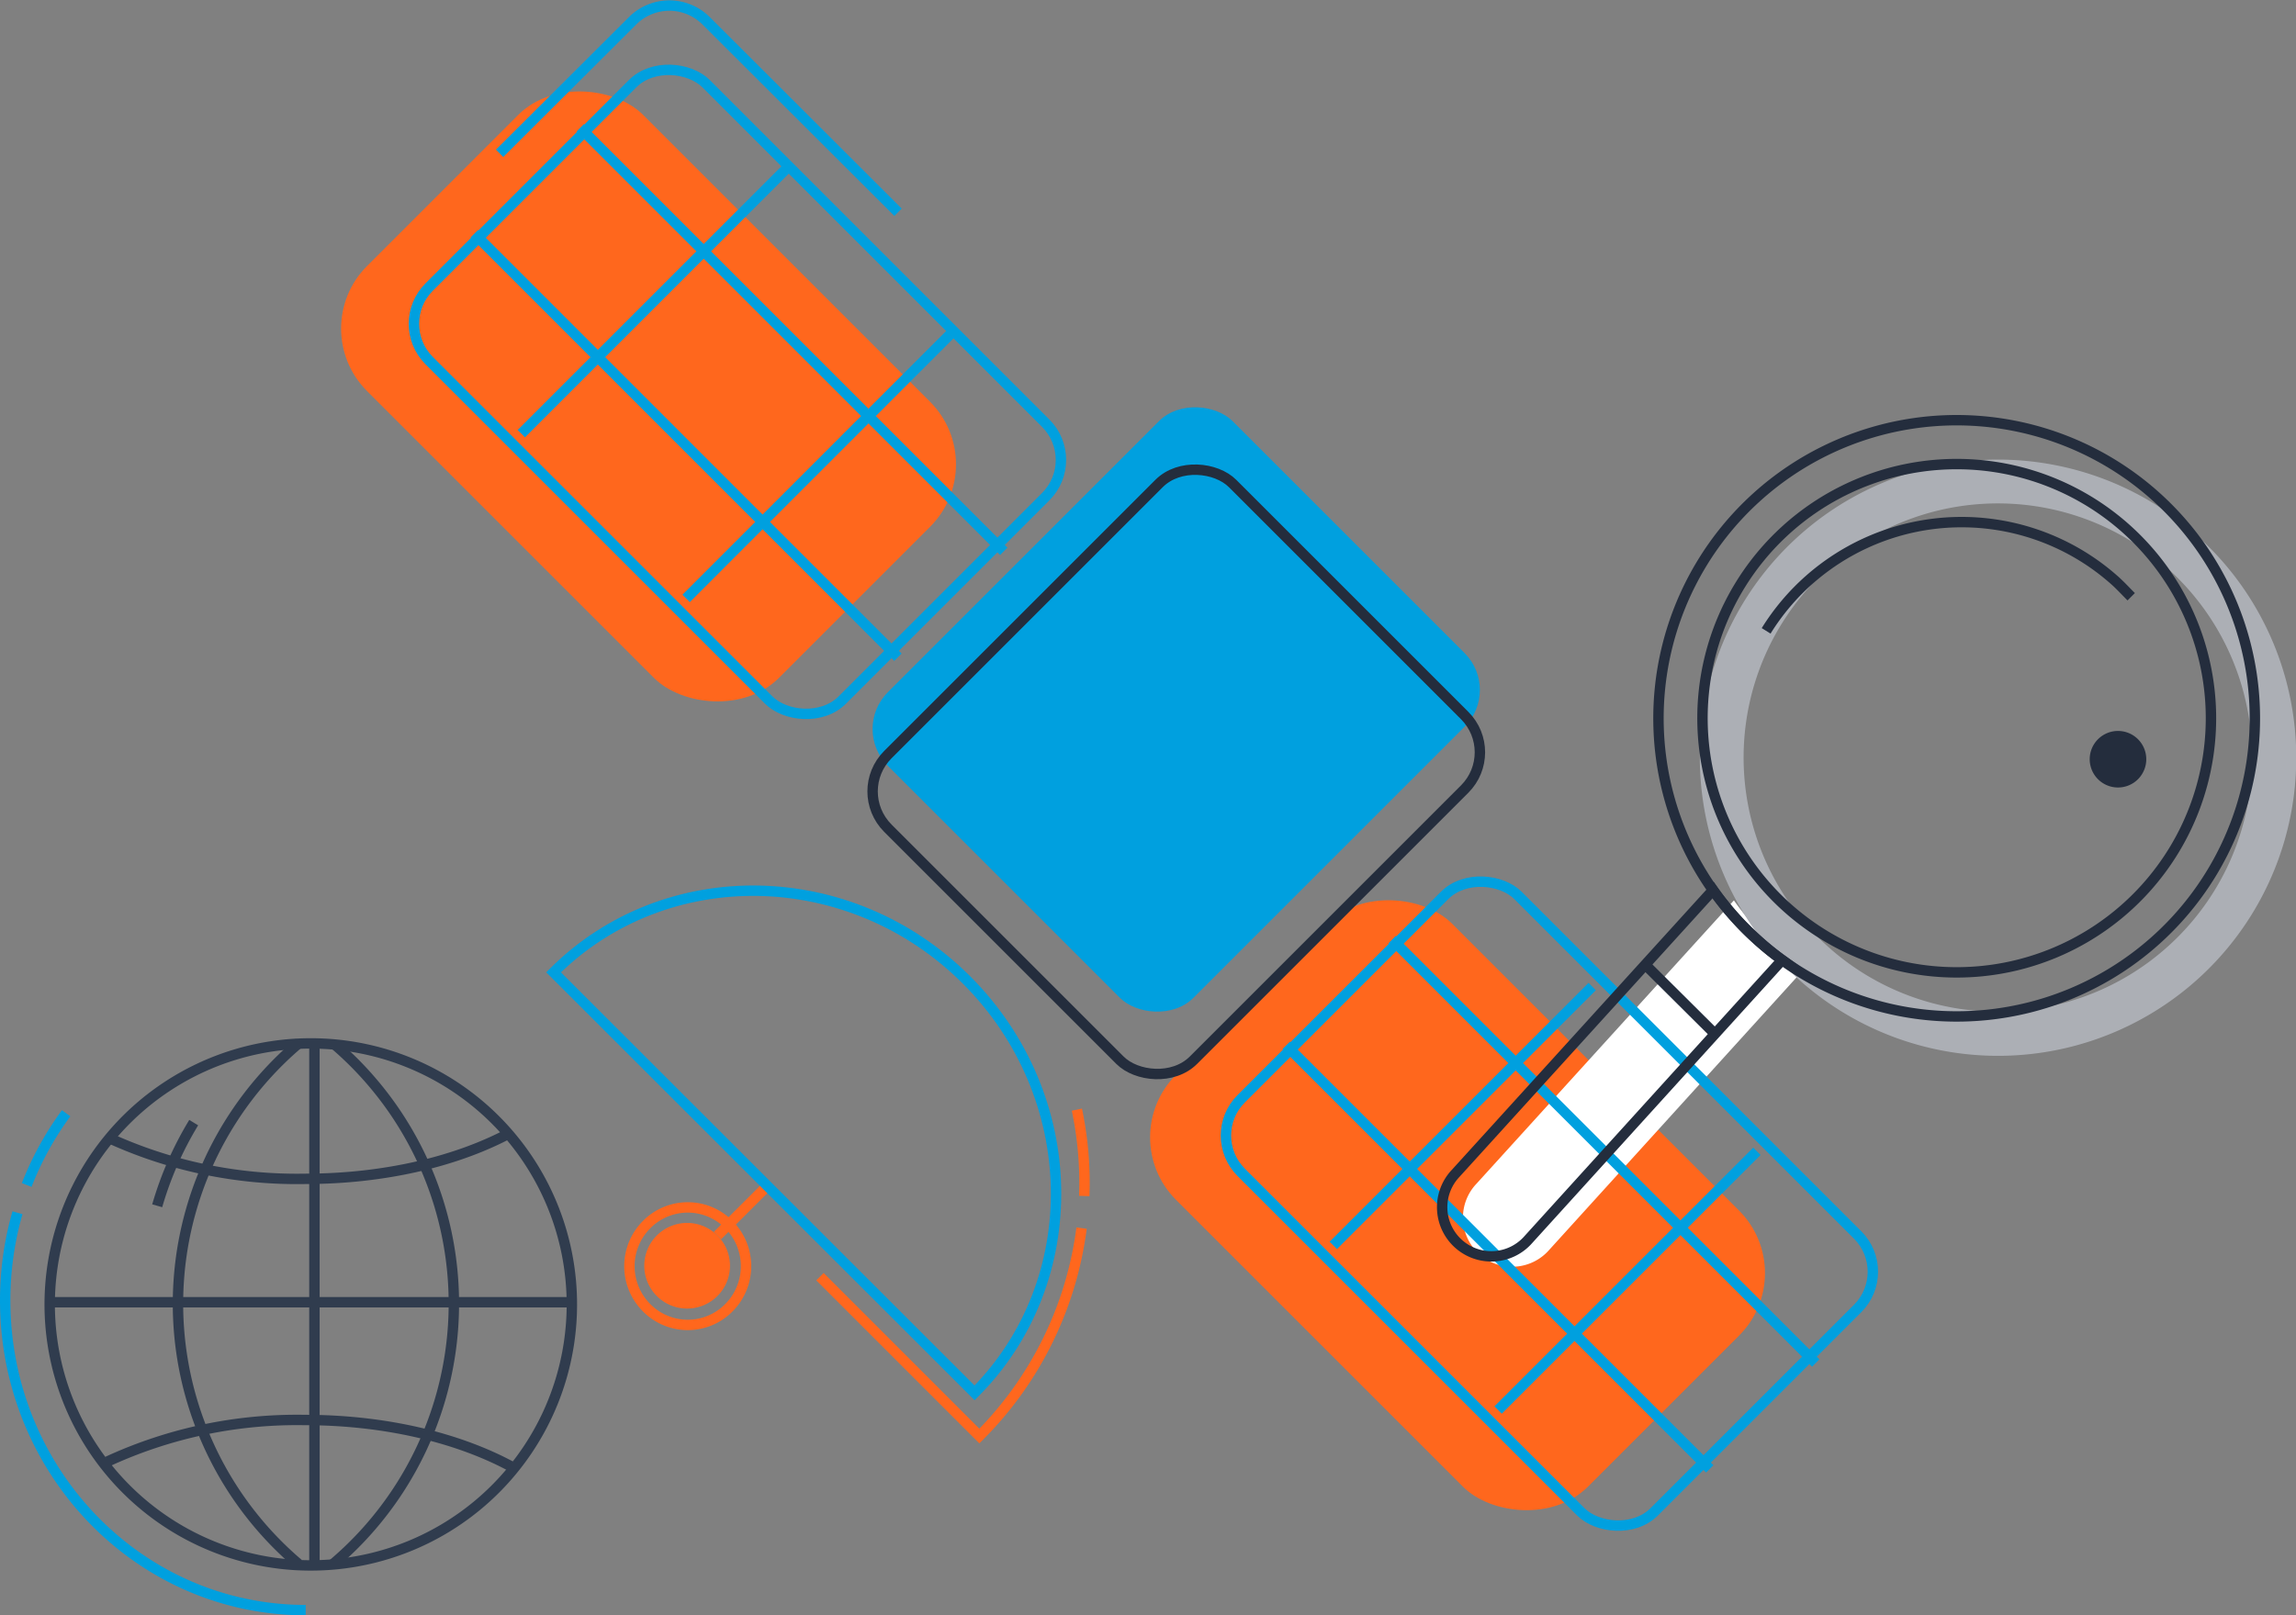 <?xml version="1.0" encoding="UTF-8"?> <svg xmlns="http://www.w3.org/2000/svg" viewBox="0 0 220.82 155.4"><rect x="0" y="0" width="220.82" height="155.4" fill="#808080" stroke="none"/><defs><style>.cls-1,.cls-2,.cls-4,.cls-8{fill:none;stroke-miterlimit:10;}.cls-1{stroke:#303c4e;}.cls-2{stroke:#00a0df;}.cls-3{fill:#ff671d;}.cls-4{stroke:#ff671d;}.cls-5{fill:#fff;}.cls-6{fill:#acafb5;}.cls-7{fill:#00a0df;}.cls-8{stroke:#242d3d;}.cls-9{fill:#242d3d;}</style></defs><title>icono-orchestation</title><g id="Capa_2" data-name="Capa 2"><g id="Capa_1-2" data-name="Capa 1"><path class="cls-1" d="M55,125.48a25.11,25.11,0,1,1-25.1-25.1A25.11,25.11,0,0,1,55,125.48Z"></path><path class="cls-2" d="M2.57,114a30,30,0,0,1,3.79-6.9"></path><path class="cls-2" d="M29.4,154.9c-16,0-28.9-13.34-28.9-29.79a30.51,30.51,0,0,1,1.18-8.44"></path><path class="cls-1" d="M28.71,150.46a32.83,32.83,0,0,1,.07-50.13"></path><path class="cls-1" d="M15.12,116a33,33,0,0,1,3.51-8"></path><path class="cls-1" d="M32,150.49a32.82,32.82,0,0,0,.19-50"></path><path class="cls-1" d="M49.19,108.92c-5.14,2.78-12.14,4.49-19.86,4.49a43.43,43.43,0,0,1-19-4"></path><path class="cls-1" d="M49.19,141.09c-5.14-2.77-12.14-4.48-19.86-4.48a43.43,43.43,0,0,0-19,4"></path><line class="cls-1" x1="4.83" y1="125.28" x2="54.89" y2="125.28"></line><line class="cls-1" x1="30.24" y1="100.33" x2="30.24" y2="150.54"></line><rect class="cls-3" x="121.4" y="87.92" width="37.56" height="56.03" rx="8.5" transform="translate(-40.92 133.09) rotate(-45)"></rect><rect class="cls-3" x="43.6" y="10.12" width="37.56" height="56.03" rx="8.5" transform="translate(-8.7 55.28) rotate(-45)"></rect><path class="cls-3" d="M69,124.68a4.12,4.12,0,1,1,0-5.82A4.11,4.11,0,0,1,69,124.68Z"></path><path class="cls-4" d="M70.1,125.81a5.56,5.56,0,0,1-7.91,0,5.66,5.66,0,0,1,0-8,5.56,5.56,0,0,1,7.91,0A5.67,5.67,0,0,1,70.1,125.81Z"></path><line class="cls-4" x1="73.61" y1="114.27" x2="69.01" y2="118.86"></line><path class="cls-5" d="M170.92,91.32a28.72,28.72,0,0,1-4.16-4.7L142,113.88a4.73,4.73,0,1,0,7,6.36l24.4-26.89A27.87,27.87,0,0,1,170.92,91.32Z"></path><path class="cls-6" d="M211.42,51.64a28.68,28.68,0,1,0,2,40.51A28.68,28.68,0,0,0,211.42,51.64Zm-1.17,37.67a24.45,24.45,0,1,1-1.68-34.54A24.45,24.45,0,0,1,210.25,89.31Z"></path><rect class="cls-7" x="89.68" y="47.47" width="46.89" height="41.57" rx="5" transform="translate(-15.13 99.98) rotate(-45)"></rect><rect class="cls-2" x="52.09" y="9.61" width="37.67" height="56.19" rx="5" transform="translate(-5.89 61.19) rotate(-45)"></rect><path class="cls-2" d="M48.05,14.75,60.84,2a5,5,0,0,1,7.07,0L86.37,20.42"></path><path class="cls-2" d="M93.73,134c10.74-10.77,10.4-28.55-.77-39.72S64,82.8,53.24,93.54Z"></path><path class="cls-4" d="M104.28,115.06a34.14,34.14,0,0,0-.71-8.31"></path><path class="cls-4" d="M78.86,122.82l15.33,15.33a34.49,34.49,0,0,0,9.83-20"></path><line class="cls-2" x1="55.8" y1="12.3" x2="96.54" y2="53.04"></line><line class="cls-2" x1="45.62" y1="22.48" x2="86.36" y2="63.23"></line><line class="cls-2" x1="76.14" y1="15.72" x2="50.14" y2="41.72"></line><line class="cls-2" x1="91.38" y1="32.17" x2="65.99" y2="57.57"></line><rect class="cls-2" x="130.18" y="87.7" width="37.66" height="56.19" rx="5" transform="translate(-38.23 139.28) rotate(-45)"></rect><line class="cls-2" x1="133.89" y1="90.39" x2="174.63" y2="131.13"></line><line class="cls-2" x1="123.7" y1="100.57" x2="164.44" y2="141.31"></line><line class="cls-2" x1="153.13" y1="94.91" x2="128.23" y2="119.81"></line><line class="cls-2" x1="168.97" y1="110.76" x2="144.08" y2="135.65"></line><path class="cls-8" d="M209.44,88.36a28.68,28.68,0,1,1-2-40.51A28.68,28.68,0,0,1,209.44,88.36Z"></path><path class="cls-8" d="M168.92,90.32a28.72,28.72,0,0,1-4.16-4.7L140,112.88a4.73,4.73,0,1,0,7,6.36l24.4-26.89A27.87,27.87,0,0,1,168.92,90.32Z"></path><path class="cls-8" d="M206.3,85.52A24.45,24.45,0,1,1,204.63,51,24.44,24.44,0,0,1,206.3,85.52Z"></path><path class="cls-8" d="M169.86,60.69a22.13,22.13,0,0,1,33.64-4.75c.51.47,1,1,1.47,1.47"></path><line class="cls-8" x1="158.06" y1="92.63" x2="165.07" y2="99.6"></line><path class="cls-9" d="M206.42,73.05a2.72,2.72,0,1,1-2.72-2.73A2.72,2.72,0,0,1,206.42,73.05Z"></path><rect class="cls-8" x="89.68" y="53.47" width="46.89" height="41.57" rx="5" transform="translate(-19.37 101.74) rotate(-45)"></rect></g></g></svg> 